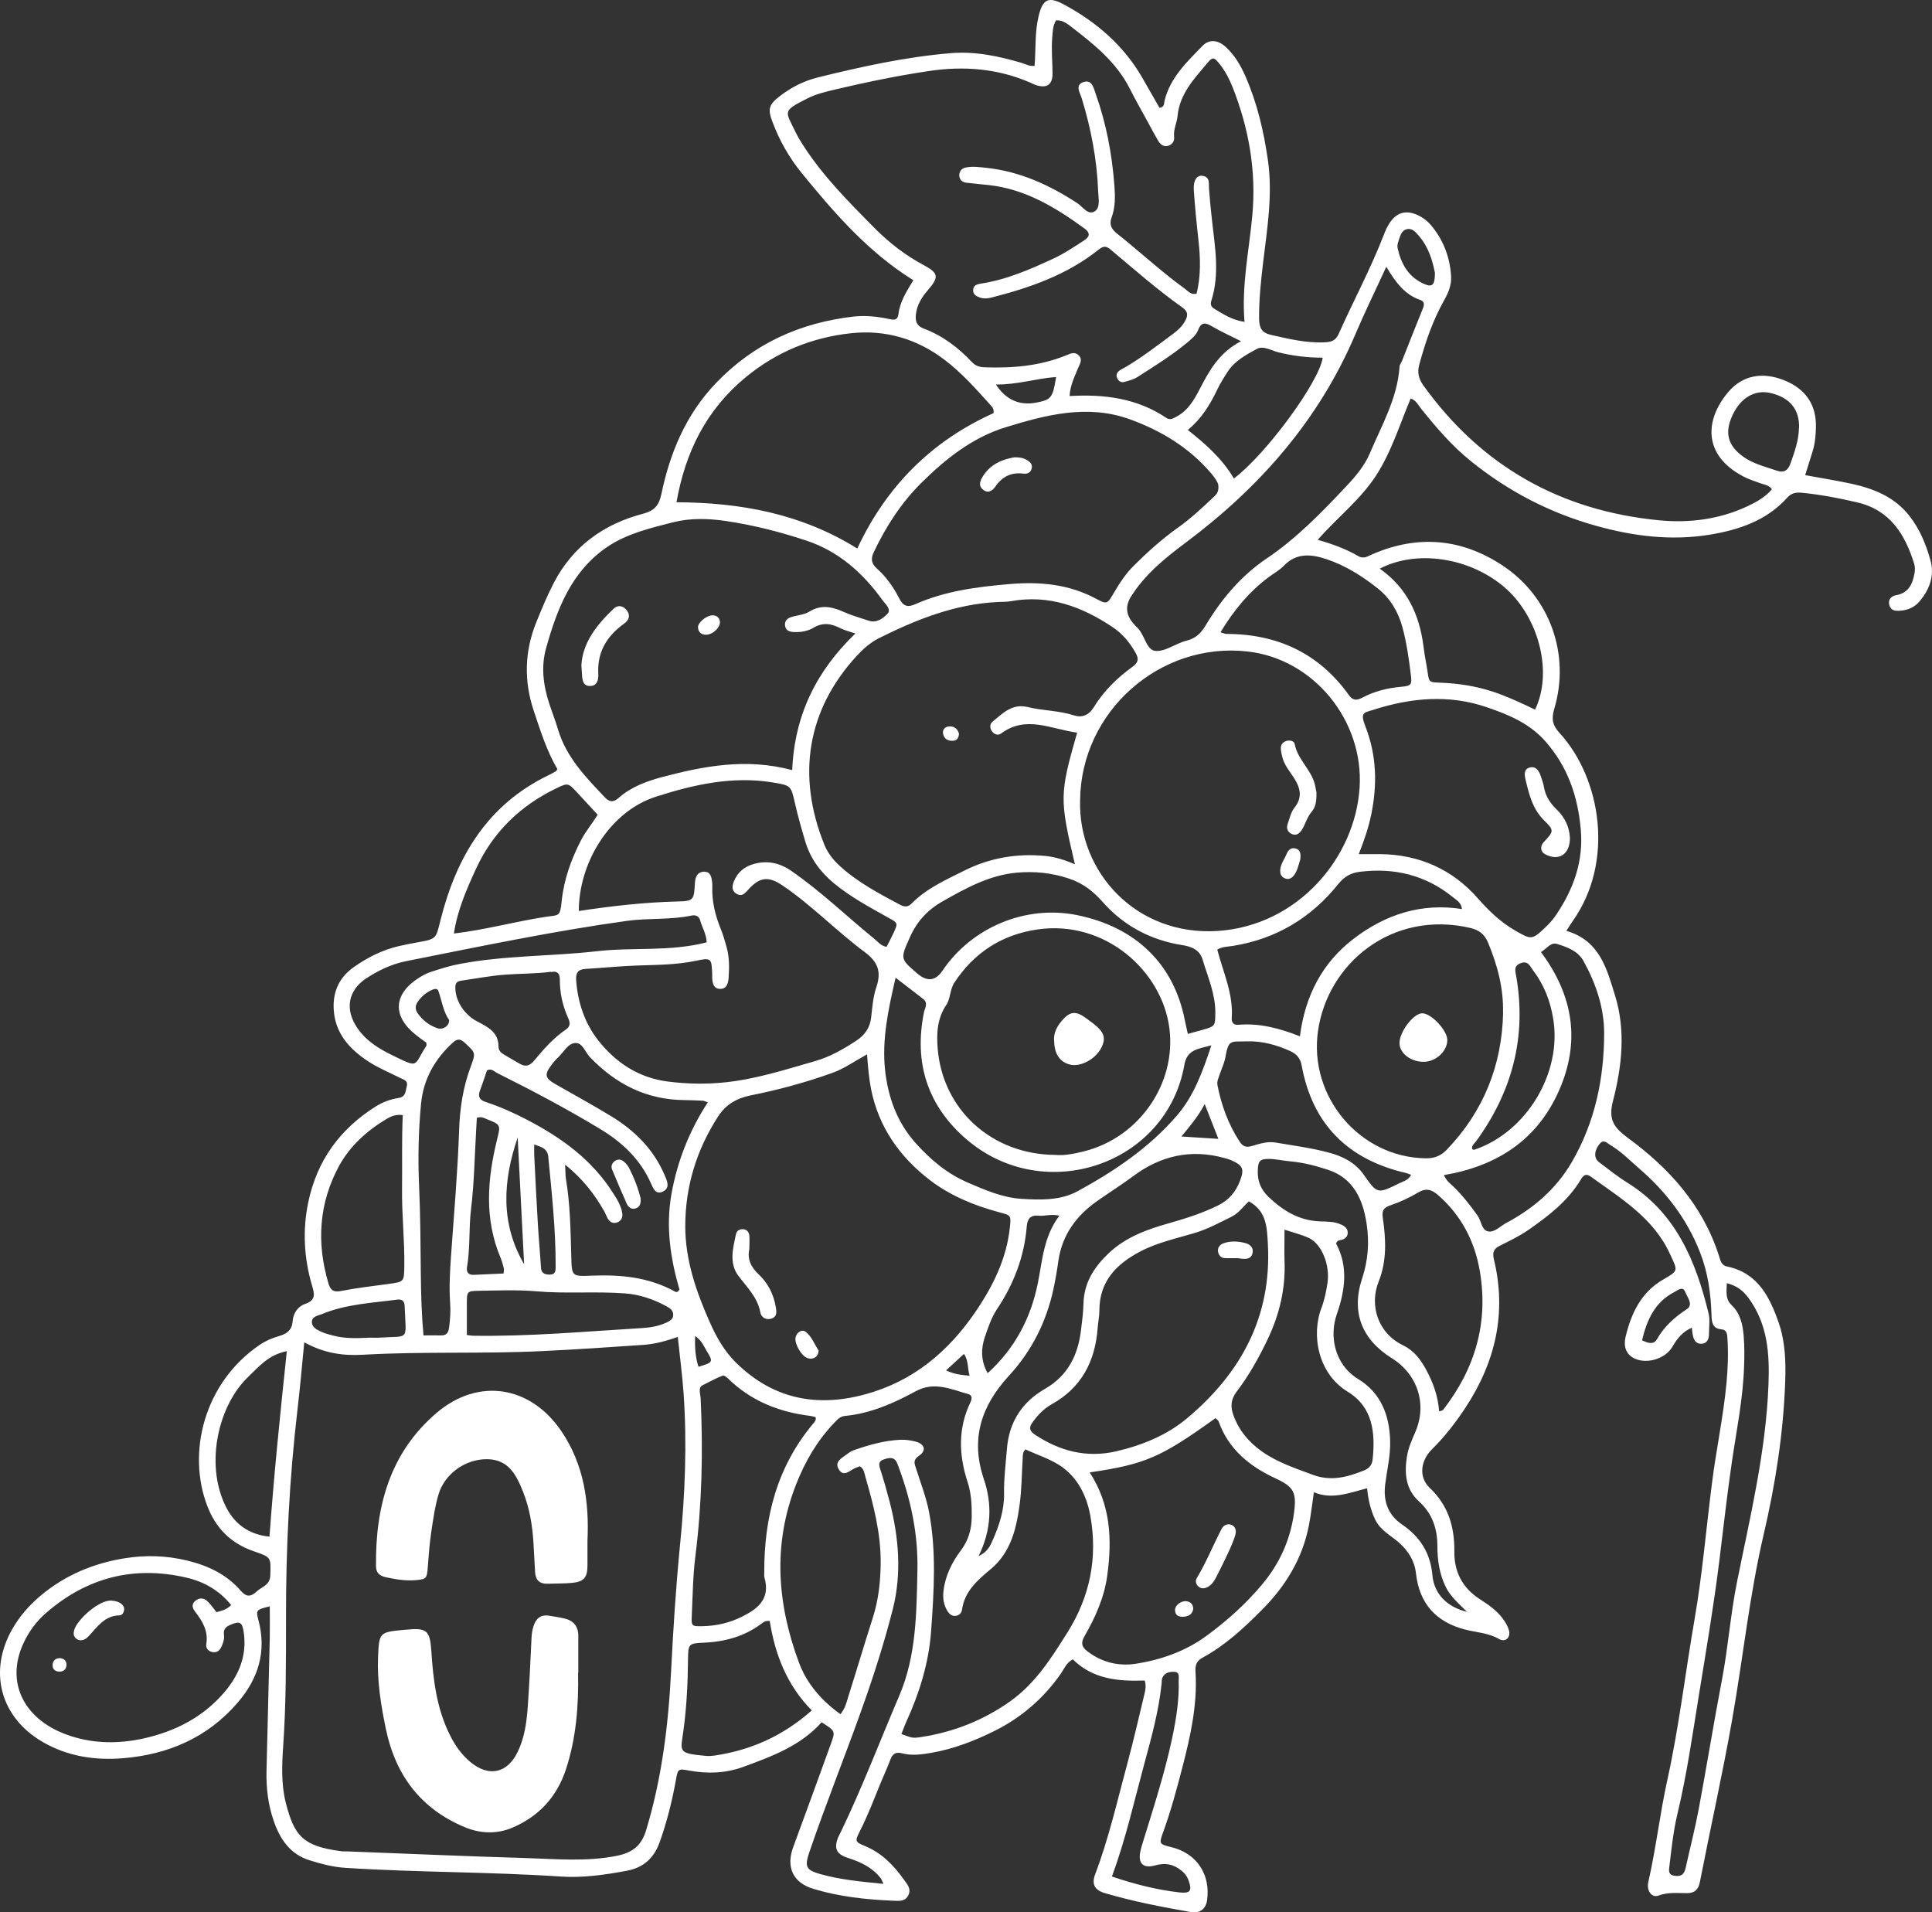 <svg width="98" height="97" viewBox="0 0 98 97" fill="none" xmlns="http://www.w3.org/2000/svg">
<rect x="0" y="0" width="98" height="97" fill="#333333" stroke="none"/>
<path d="M79.439 47.21C81.163 47.708 81.505 49.156 81.924 50.5C82.473 52.275 82.271 54.086 81.82 55.835C81.572 56.779 81.852 57.184 82.576 57.719C84.673 59.255 86.376 61.144 87.194 63.697C87.266 63.921 87.302 64.18 87.613 64.242C89.166 64.564 89.772 65.789 90.227 67.102C90.559 68.062 90.59 69.084 90.553 70.096C90.46 72.722 90.051 75.312 89.456 77.855C88.737 80.943 88.415 84.088 87.867 87.202C87.38 89.968 86.764 92.703 86.226 95.459C86.148 95.858 85.951 96.024 85.568 96.024C85.082 96.024 84.606 95.967 84.119 96.149C83.777 96.278 83.508 95.889 83.612 95.453C84.005 93.725 84.202 91.966 84.585 90.238C85.175 87.549 85.491 84.809 85.962 82.1C86.355 79.822 86.547 77.507 86.842 75.208C87.054 73.532 87.411 71.876 87.572 70.19C87.644 69.427 87.675 68.664 87.624 67.901C87.608 67.688 87.613 67.45 87.302 67.424C86.868 67.382 86.826 67.071 86.816 66.713C86.78 65.618 86.64 64.554 86.231 63.516C85.568 61.819 84.502 60.438 83.141 59.265C82.669 58.855 82.229 58.399 81.686 58.082C81.51 57.978 81.349 57.76 81.132 58.03C80.863 58.368 80.837 58.736 81.106 58.944C81.582 59.307 82.053 59.681 82.561 59.997C85.014 61.528 86.019 63.962 86.666 66.614C86.749 66.951 86.686 67.32 86.686 67.673C86.686 67.912 86.604 68.119 86.345 68.155C86.086 68.192 85.941 68.026 85.884 67.792C85.848 67.662 85.843 67.527 85.817 67.341C85.341 67.553 85.071 67.901 84.838 68.301C84.455 68.97 83.404 69.24 82.783 68.835C82.411 68.586 82.369 68.181 82.457 67.808C82.742 66.614 83.244 65.545 84.373 64.896C85.165 64.44 85.097 64.455 84.719 63.625C83.881 61.777 82.229 60.796 80.692 59.681C80.428 59.489 80.299 59.639 80.179 59.842C79.527 60.921 78.554 61.668 77.55 62.369C77.084 62.696 76.566 62.94 76.054 63.199C75.753 63.35 75.702 63.552 75.774 63.864C76.442 66.599 75.852 69.1 74.325 71.415C73.828 72.167 73.279 72.878 72.637 73.511C72.052 74.087 71.954 74.928 72.518 75.463C73.465 76.36 73.786 77.445 73.771 78.706C73.76 79.728 74.185 80.549 75.065 81.114C75.5 81.394 75.929 81.69 76.24 82.116C76.364 82.287 76.483 82.484 76.54 82.692C76.638 83.06 76.364 83.32 76.038 83.133C75.495 82.822 74.894 82.801 74.319 82.656C72.839 82.272 71.995 81.337 71.824 79.801C71.752 79.163 71.431 78.665 70.98 78.26C70.556 77.881 70.017 77.627 69.759 77.082C69.521 76.589 69.401 76.059 69.345 75.489C68.439 75.717 67.585 76.08 66.647 75.691C66.554 76.303 66.497 76.838 66.394 77.367C66.068 79.059 65.203 80.46 64.007 81.659C63.107 82.567 62.164 83.444 61.031 84.062C60.694 84.244 60.617 84.441 60.643 84.83C60.741 86.454 60.394 88.027 59.99 89.589C59.695 90.725 59.395 91.852 58.991 92.957C58.779 93.533 58.815 93.543 59.426 93.694C60.705 94.005 61.419 95.085 61.227 96.398C61.165 96.813 60.865 97.067 60.404 96.984C58.934 96.725 57.464 96.445 56.03 96.019C55.528 95.868 55.362 95.567 55.549 95.075C56.248 93.237 56.677 91.317 57.19 89.428C57.5 88.271 57.77 87.103 58.049 85.935C58.101 85.728 58.147 85.51 58.065 85.24C56.739 85.287 55.435 85.178 54.42 84.166C54.094 84.337 53.985 84.633 53.82 84.877C52.929 86.159 51.78 87.145 50.388 87.825C49.388 88.317 48.348 88.717 47.235 88.909C46.748 88.992 46.257 89.06 45.775 88.935C45.439 88.847 45.273 88.951 45.159 89.262C45.019 89.646 44.843 90.014 44.688 90.393C44.346 91.224 44.031 92.064 43.622 92.869C43.358 93.388 43.363 93.424 43.87 93.632C44.714 93.98 45.314 94.592 45.827 95.308C45.998 95.547 46.236 95.78 46.081 96.118C45.92 96.465 45.594 96.419 45.299 96.408C43.937 96.351 42.586 96.206 41.271 95.811C40.215 95.495 39.858 94.706 40.241 93.673C40.883 91.935 41.515 90.196 42.146 88.452C42.379 87.804 42.379 87.804 41.675 87.357C40.609 88.556 39.144 89.091 37.689 89.625C36.804 89.947 35.882 89.978 34.956 89.807C34.402 89.703 34.386 89.719 34.288 90.269C34.096 91.343 33.833 92.397 33.465 93.429C33.17 94.265 32.626 94.737 31.777 94.893C30.68 95.095 29.582 95.256 28.454 95.183C24.815 94.94 21.165 94.976 17.531 94.742C16.894 94.701 16.299 94.545 15.704 94.358C14.725 94.052 14.218 93.31 13.897 92.397C13.602 91.566 13.498 90.7 13.519 89.823C13.576 87.56 13.633 85.297 13.685 83.034C13.695 82.515 13.685 82.002 13.685 81.477C13.007 81.644 12.97 81.669 13.105 82.162C13.535 83.756 13.105 85.136 12.07 86.345C10.532 88.141 8.518 89.002 6.204 89.184C4.796 89.293 3.435 89.086 2.187 88.369C0.018 87.124 -0.613 84.783 0.634 82.609C1.007 81.965 1.488 81.415 2.058 80.938C3.3 79.895 4.739 79.293 6.329 79.038C7.39 78.867 8.441 78.903 9.486 79.152C10.543 79.407 11.5 79.858 12.215 80.689C12.52 81.041 12.748 80.974 13.017 80.725C13.276 80.481 13.695 80.413 13.711 79.91C13.736 78.986 13.773 78.992 12.877 78.685C11.728 78.291 10.946 77.528 10.511 76.376C9.486 73.698 10.33 70.153 13.167 68.218C13.462 68.015 13.788 67.875 14.13 67.776C14.534 67.662 14.808 67.481 14.844 67.019C14.875 66.609 15.103 66.266 15.481 66.137C16.04 65.945 15.952 65.623 15.823 65.187C15.419 63.806 15.341 62.4 15.636 60.983C16.076 58.866 17.246 57.262 19.063 56.12C19.415 55.903 19.804 55.752 20.202 55.695C20.596 55.638 20.565 55.347 20.632 55.103C20.715 54.797 20.461 54.761 20.27 54.662C19.736 54.392 19.177 54.164 18.68 53.837C17.717 53.204 16.977 52.394 16.925 51.149C16.889 50.256 17.231 49.555 17.956 49.047C18.649 48.559 19.405 48.18 20.233 47.988C20.549 47.916 20.87 47.853 21.191 47.796C22.164 47.625 22.107 47.609 22.351 46.644C23.158 43.442 24.737 40.806 27.833 39.316C27.957 39.259 28.071 39.191 28.19 39.124C28.211 39.114 28.226 39.083 28.278 39.02C27.739 38.102 27.413 37.069 27.072 36.047C26.57 34.536 26.606 33.042 27.201 31.568C27.476 30.888 27.76 30.203 28.097 29.554C29.059 27.707 30.623 26.581 32.606 26.061C33.201 25.906 33.429 25.631 33.548 25.06C33.988 22.948 34.8 21.012 36.328 19.419C38.243 17.421 40.593 16.367 43.306 16.056C43.906 15.988 44.502 16.056 45.092 16.18C45.299 16.222 45.532 16.279 45.573 15.936C45.646 15.298 45.992 14.774 46.329 14.213C44.041 12.791 42.333 10.819 40.676 8.79C40.034 8.006 39.537 7.129 39.18 6.175C38.926 5.51 39.004 5.297 39.589 4.851C40.158 4.415 40.795 4.099 41.484 3.927C43.699 3.382 45.925 2.889 48.213 2.697C49.466 2.594 50.641 2.843 51.822 3.19C52.029 3.253 52.215 3.372 52.479 3.341C52.546 2.511 52.484 1.67 52.676 0.85C52.883 -0.038 53.167 -0.209 53.985 0.237C55.616 1.12 56.988 2.298 57.93 3.922C58.23 4.441 58.525 4.96 58.815 5.469C59.074 5.443 59.038 5.24 59.074 5.1C59.364 3.927 60.213 3.133 61.005 2.319C61.347 1.966 61.797 2.033 62.18 2.386C62.63 2.796 62.931 3.32 63.174 3.87C63.769 5.225 64.101 6.647 64.313 8.115C64.567 9.875 64.277 11.593 64.07 13.326C63.956 14.276 63.857 15.22 63.868 16.18C63.873 16.642 64.013 16.881 64.463 16.985C65.364 17.187 66.259 17.41 67.201 17.363C67.538 17.348 67.75 17.275 67.9 16.943C68.656 15.251 69.536 13.617 70.204 11.883C70.282 11.681 70.375 11.478 70.494 11.302C70.851 10.767 71.322 10.643 71.907 10.908C72.161 11.022 72.378 11.188 72.559 11.39C73.201 12.137 73.543 13.02 73.605 13.995C73.636 14.437 73.476 14.841 73.253 15.231C72.673 16.258 72.3 17.363 71.99 18.5C71.881 18.905 71.964 19.221 72.207 19.559C75.153 23.654 79.16 25.901 84.14 26.389C85.662 26.539 87.183 26.352 88.607 25.693C89.078 25.475 89.528 25.231 89.88 24.816C89.73 24.603 89.513 24.588 89.316 24.52C89.011 24.406 88.695 24.313 88.41 24.157C86.355 23.067 86.485 21.271 87.67 19.881C88.395 19.029 89.399 18.853 90.491 19.284C91.589 19.72 92.138 20.524 92.112 21.671C92.101 22.081 92.07 22.486 91.946 22.885C91.822 23.27 91.708 23.659 91.568 24.1C92.386 24.25 93.157 24.375 93.913 24.536C95.047 24.785 96.093 25.2 96.848 26.16C97.382 26.84 97.703 27.624 97.925 28.433C98.132 29.186 97.884 29.886 97.382 30.488C97.123 30.8 96.781 30.95 96.382 30.976C96.16 30.992 95.927 30.981 95.844 30.722C95.746 30.416 95.927 30.234 96.191 30.187C96.817 30.073 97.014 29.616 97.112 29.082C97.143 28.926 97.143 28.745 97.097 28.599C96.631 27.099 95.875 25.869 94.198 25.48C93.271 25.262 92.34 25.086 91.387 24.992C91.097 24.966 90.864 25.008 90.657 25.242C89.617 26.399 88.234 26.866 86.764 27.115C84.797 27.442 82.866 27.203 80.956 26.669C78.616 26.015 76.514 24.925 74.62 23.399C73.657 22.626 72.865 21.697 72.093 20.742C71.943 20.555 71.845 20.311 71.555 20.213C70.996 21.536 70.582 22.922 69.79 24.136C69.003 25.345 67.849 26.238 66.839 27.38C67.621 27.603 68.278 27.847 68.884 28.2C69.189 28.381 69.396 28.2 69.64 28.101C71.948 27.11 74.164 27.317 76.24 28.698C78.621 30.286 79.662 33.203 78.839 35.953C78.689 36.462 78.746 36.783 79.108 37.178C81.23 39.498 81.898 43.733 79.77 46.727C79.677 46.857 79.594 46.997 79.444 47.23L79.439 47.21ZM15.434 68.088C15.315 69.276 15.227 70.33 15.103 71.383C14.679 74.959 14.498 78.545 14.508 82.142C14.508 84.264 14.513 86.392 14.368 88.515C14.301 89.49 14.254 90.482 14.498 91.447C14.932 93.134 15.367 93.637 17.288 93.896C17.396 93.912 17.505 93.902 17.614 93.907C20.627 94.021 23.645 94.156 26.658 94.244C28.2 94.291 29.743 94.441 31.291 94.13C32.088 93.969 32.538 93.611 32.771 92.843C33.568 90.217 33.9 87.529 34.039 84.799C34.148 82.65 34.283 80.502 34.495 78.358C34.749 75.8 34.852 73.246 34.676 70.688C34.609 69.749 34.485 68.809 34.381 67.813C33.781 68.02 33.232 68.171 32.663 68.213C30.954 68.332 29.246 68.446 27.538 68.529C24.494 68.68 21.45 68.539 18.406 68.716C17.417 68.773 16.454 68.648 15.44 68.088H15.434ZM62.962 17.312C62.377 17.016 61.932 16.819 61.517 16.575C61.191 16.383 60.948 16.279 60.772 16.746C60.674 17 60.451 17.182 60.244 17.358C59.447 18.023 58.567 18.568 57.697 19.123C57.495 19.253 57.247 19.315 57.014 19.377C56.879 19.413 56.745 19.336 56.677 19.201C56.589 19.024 56.657 18.884 56.807 18.78C56.874 18.734 56.946 18.697 57.019 18.661C57.894 18.158 58.686 17.535 59.498 16.938C59.737 16.762 59.959 16.559 60.109 16.289C60.265 16.009 60.275 15.807 59.98 15.599C58.712 14.701 57.547 13.674 56.356 12.677C56.149 12.501 56.009 12.438 55.74 12.651C54.135 13.938 52.241 14.597 50.279 15.096C50.087 15.142 49.906 15.158 49.72 15.096C49.533 15.033 49.352 14.945 49.362 14.712C49.373 14.473 49.554 14.416 49.756 14.385C51.06 14.187 52.256 13.663 53.442 13.113C53.98 12.864 54.482 12.521 54.984 12.2C55.264 12.023 55.336 11.826 55 11.582C53.535 10.518 52.008 9.589 50.155 9.387C49.777 9.345 49.399 9.314 49.021 9.268C48.809 9.242 48.664 9.112 48.658 8.894C48.658 8.681 48.793 8.531 49 8.494C49.352 8.427 49.704 8.479 50.056 8.515C51.749 8.702 53.24 9.387 54.648 10.306C54.922 10.482 55.186 10.939 55.533 10.716C55.823 10.529 55.719 10.062 55.704 9.719C55.647 8.105 55.342 6.527 54.87 4.986C54.782 4.701 54.503 4.296 54.979 4.156C55.404 4.031 55.481 4.488 55.585 4.778C56.118 6.278 56.408 7.825 56.527 9.408C56.569 9.953 56.579 10.508 56.387 11.027C56.248 11.406 56.387 11.629 56.672 11.857C57.826 12.771 58.898 13.777 60.094 14.639C60.265 14.764 60.404 14.961 60.694 14.898C60.922 14.001 60.891 13.077 60.788 12.153C60.694 11.312 60.611 10.472 60.555 9.631C60.523 9.138 60.72 8.868 61.01 8.92C61.393 8.987 61.305 9.304 61.326 9.569C61.367 10.114 61.419 10.653 61.481 11.198C61.631 12.553 61.875 13.902 61.445 15.251C61.383 15.443 61.435 15.568 61.595 15.661C62.051 15.936 62.496 16.232 63.127 16.326C62.972 14.452 63.365 12.688 63.526 10.897C63.728 8.65 63.345 6.501 62.522 4.42C62.361 4.01 62.159 3.626 61.89 3.279C61.58 2.884 61.517 2.869 61.217 3.227C60.555 4.016 59.835 4.773 59.731 5.889C59.7 6.232 59.514 6.559 59.556 6.927C59.581 7.135 59.493 7.306 59.291 7.384C59.043 7.472 58.867 7.342 58.748 7.14C58.556 6.813 58.375 6.476 58.194 6.138C57.894 5.588 57.583 5.043 57.304 4.488C56.615 3.128 55.456 2.22 54.291 1.322C54.089 1.166 53.856 1.011 53.566 1.031C53.395 1.317 53.4 1.618 53.374 1.914C53.323 2.516 53.385 3.113 53.39 3.709C53.395 4.296 53.105 4.493 52.551 4.317C52.448 4.285 52.355 4.228 52.251 4.187C50.605 3.471 48.886 3.341 47.137 3.6C45.527 3.839 43.927 4.171 42.338 4.545C41.861 4.659 41.385 4.773 40.945 4.996C39.656 5.656 39.827 5.604 40.376 6.745C40.459 6.917 40.557 7.083 40.66 7.244C41.68 8.873 43.031 10.223 44.372 11.577C45.102 12.314 45.92 12.947 46.842 13.44C47.613 13.855 47.644 14.047 47.059 14.727C46.748 15.085 46.51 15.475 46.458 15.952C46.422 16.274 46.489 16.528 46.847 16.663C47.809 17.021 48.607 17.628 49.306 18.37C49.482 18.557 49.673 18.619 49.942 18.63C51.371 18.682 52.764 18.562 54.099 18.017C54.301 17.934 54.513 17.825 54.71 18.017C54.943 18.241 54.767 18.464 54.679 18.687C54.503 19.123 54.28 19.554 54.255 20.088C56.041 19.984 57.687 20.207 59.157 21.194C59.348 21.323 59.498 21.23 59.68 21.131C60.27 20.815 60.58 20.27 60.865 19.715C61.347 18.791 61.838 17.883 62.962 17.301V17.312ZM43.989 53.474C43.337 53.832 42.83 54.2 42.239 54.413C40.883 54.901 39.491 55.28 38.077 55.56C37.353 55.705 36.809 56.037 36.426 56.629C35.334 58.316 34.764 60.174 34.759 62.187C34.759 63.91 35.313 65.514 36.002 67.06C36.328 67.802 36.737 68.529 37.327 69.11C39.346 71.103 41.737 71.43 44.336 70.589C46.691 69.826 48.4 68.233 49.72 66.178C50.491 64.974 51.076 63.697 51.226 62.249C51.288 61.637 51.278 61.648 50.698 61.492C49.425 61.154 48.203 60.651 47.168 59.857C45.646 58.689 44.564 57.174 44.181 55.223C44.077 54.688 44.031 54.148 43.979 53.468L43.989 53.474ZM54.643 37.162C53.312 36.986 52.049 36.259 50.781 37.204C50.61 37.328 50.408 37.245 50.294 37.059C50.201 36.903 50.212 36.716 50.346 36.607C50.864 36.181 51.34 35.668 52.137 35.865C52.898 36.052 53.701 36.036 54.456 36.28C54.865 36.415 55.217 36.301 55.487 35.865C55.989 35.045 56.677 34.376 57.454 33.815C57.733 33.613 57.775 33.421 57.614 33.135C57.319 32.601 56.941 32.144 56.434 31.807C54.87 30.763 53.199 30.146 51.278 30.494C51.066 30.53 50.843 30.525 50.626 30.535C48.457 30.634 46.495 31.417 44.59 32.367C44.15 32.585 43.782 32.917 43.446 33.28C40.945 36.005 40.397 39.337 41.815 42.845C41.981 43.255 42.25 43.598 42.571 43.899C43.482 44.739 44.564 45.31 45.646 45.886C45.853 45.995 46.039 46.032 46.236 45.834C46.992 45.061 47.975 44.63 48.917 44.158C50.212 43.509 51.589 43.276 53.033 43.416C53.535 43.468 54.006 43.618 54.524 43.836C53.742 40.52 53.742 40.292 54.638 37.157L54.643 37.162ZM40.184 39.072C40.298 36.275 41.411 34.033 43.389 32.133C43.078 32.025 42.845 31.973 42.638 31.869C42.177 31.635 41.753 31.547 41.261 31.843C40.976 32.014 40.598 32.082 40.236 32.056C40.029 32.04 39.858 31.973 39.822 31.744C39.786 31.516 39.92 31.371 40.112 31.308C40.417 31.199 40.78 31.194 41.044 31.028C41.66 30.644 42.224 30.779 42.824 31.049C43.218 31.225 43.642 31.34 44.056 31.48C44.455 31.62 44.776 31.376 45.004 31.148C45.237 30.909 44.921 30.654 44.771 30.452C43.782 29.072 42.545 27.966 40.919 27.426C39.584 26.98 38.212 26.632 36.809 26.425C35.908 26.295 35.023 26.269 34.138 26.492C32.983 26.788 31.814 27.058 30.799 27.743C28.987 28.978 28.262 30.878 27.703 32.865C27.434 33.81 27.558 34.76 27.858 35.683C28.003 36.124 28.174 36.555 28.304 36.996C28.723 38.413 29.717 39.425 30.69 40.453C30.923 40.697 31.125 40.697 31.379 40.473C32.005 39.918 32.776 39.633 33.563 39.42C35.701 38.854 37.855 38.439 40.184 39.062V39.072ZM29.36 46.208C31.063 45.949 32.699 45.767 34.355 45.725C35.199 45.705 35.199 45.653 35.251 44.776C35.266 44.475 35.38 44.22 35.717 44.215C36.038 44.21 36.09 44.48 36.121 44.729C36.131 44.812 36.136 44.89 36.131 44.973C36.105 45.72 36.281 46.431 36.561 47.121C36.685 47.422 36.773 47.739 36.861 48.056C37.001 48.564 36.995 49.083 36.959 49.597C36.938 49.877 36.866 50.178 36.504 50.157C36.198 50.142 36.141 49.872 36.126 49.612C36.126 49.529 36.126 49.446 36.126 49.369C36.09 48.616 36.079 48.569 35.313 48.73C34.319 48.943 33.315 48.938 32.31 48.974C31.441 49.005 30.576 49.093 29.707 49.145C29.329 49.166 29.199 49.332 29.225 49.721C29.308 50.837 29.655 51.886 30.328 52.747C31.218 53.889 32.388 54.672 33.884 54.859C34.863 54.984 35.836 54.999 36.814 54.896C38.362 54.73 39.843 54.252 41.328 53.827C42.094 53.609 42.778 53.219 43.44 52.783C43.88 52.493 44.134 52.119 44.191 51.59C44.248 51.076 44.289 50.547 44.455 50.064C44.714 49.291 44.538 48.792 43.865 48.294C42.426 47.225 41.173 45.912 39.682 44.905C38.968 44.423 38.517 44.49 37.938 45.144C37.787 45.315 37.637 45.481 37.389 45.352C37.104 45.206 37.13 44.947 37.223 44.713C37.404 44.257 37.746 43.961 38.222 43.826C38.926 43.624 39.558 43.769 40.153 44.184C41.634 45.206 42.928 46.462 44.32 47.594C44.522 47.755 44.683 47.988 44.973 48.024C45.102 47.77 45.216 47.557 45.319 47.334C45.558 46.815 45.553 46.82 45.056 46.545C44.108 46.011 43.145 45.502 42.301 44.802C41.613 44.231 41.1 43.541 40.847 42.679C40.66 42.051 40.479 41.423 40.334 40.785C40.122 39.861 40.143 39.84 39.216 39.69C37.171 39.352 35.215 39.788 33.284 40.406C30.902 41.164 29.355 43.8 29.36 46.213V46.208ZM54.788 40.593C54.684 44.246 57.65 47.485 61.766 47.22C65.84 46.955 68.754 43.489 68.967 39.923C69.169 36.54 66.637 33.431 63.303 33.047C58.841 32.533 54.829 36.088 54.788 40.593ZM52.013 73.522C51.868 73.656 51.889 73.797 51.878 73.926C51.827 74.741 51.827 75.566 51.713 76.371C51.547 77.564 51.262 78.742 50.274 79.573C49.601 80.138 48.933 80.694 48.798 81.644C48.772 81.815 48.658 81.939 48.472 81.96C48.286 81.981 48.161 81.872 48.068 81.732C47.872 81.42 47.815 81.083 47.856 80.715C47.944 79.931 48.281 79.251 48.746 78.633C49.124 78.13 49.28 77.575 49.29 76.957C49.3 76.35 49.269 75.753 49.083 75.177C48.633 73.807 48.586 72.453 49.228 71.119C49.311 70.948 49.321 70.771 49.124 70.714C48.249 70.47 47.395 70.055 46.458 70.563C45.33 71.176 44.16 71.695 42.861 71.819C42.617 71.845 42.493 71.985 42.338 72.146C41.458 73.065 40.842 74.113 40.376 75.307C39.185 78.353 39.423 81.353 40.526 84.327C40.919 85.391 41.675 86.267 42.633 86.947C42.881 86.636 42.943 86.335 43.031 86.05C43.451 84.726 43.844 83.392 44.269 82.069C44.564 81.15 44.667 80.211 44.672 79.251C44.678 77.756 44.31 76.34 43.901 74.923C43.844 74.72 43.824 74.497 43.616 74.373C43.534 74.404 43.456 74.43 43.383 74.461C43.104 74.58 42.798 74.949 42.545 74.523C42.312 74.139 42.705 73.957 42.954 73.766C43.062 73.682 43.176 73.605 43.306 73.558C44.077 73.288 44.859 73.065 45.682 73.028C45.925 73.018 46.174 73.055 46.412 73.112C46.893 73.226 47.017 73.563 46.624 73.833C46.282 74.067 46.391 74.248 46.474 74.508C46.702 75.234 46.986 75.95 47.126 76.698C47.504 78.696 47.375 80.715 47.23 82.733C47.111 84.363 46.634 85.883 45.961 87.357C45.873 87.549 45.806 87.757 45.723 87.954C46.277 88.157 46.282 88.177 46.764 88.1C48.4 87.845 49.901 87.248 51.257 86.283C52.536 85.37 53.343 84.078 54.156 82.785C55.29 80.974 55.683 79.012 55.311 76.905C55.14 75.94 54.72 75.052 53.944 74.461C53.38 74.03 52.655 73.817 52.018 73.516L52.013 73.522ZM61.802 24.608C61.781 24.468 61.631 24.245 61.455 24.032C60.337 22.709 58.893 21.837 57.293 21.261C55.155 20.493 53.043 21.043 50.983 21.681C49.316 22.2 47.965 23.275 46.733 24.494C45.718 25.501 44.952 26.689 44.336 27.977C44.17 28.319 44.175 28.568 44.481 28.838C44.952 29.258 45.319 29.777 45.604 30.333C45.806 30.738 46.018 30.831 46.432 30.644C47.944 29.975 49.554 29.767 51.19 29.627C52.748 29.492 54.224 29.627 55.616 30.379C56.16 30.67 56.17 30.634 56.512 30.052C56.801 29.559 57.117 29.082 57.526 28.677C58.225 27.987 58.95 27.333 59.752 26.762C60.399 26.305 60.974 25.766 61.548 25.221C61.683 25.091 61.843 24.972 61.797 24.603L61.802 24.608ZM43.487 27.821C44.957 24.666 47.266 22.361 50.398 20.955C50.429 20.732 50.32 20.633 50.237 20.54C49.508 19.73 48.783 18.91 47.913 18.251C46.52 17.187 44.911 16.715 43.171 16.902C41.194 17.114 39.397 17.841 37.834 19.128C35.825 20.778 34.764 22.932 34.314 25.475C37.575 25.491 40.65 26.056 43.482 27.821H43.487ZM53.556 58.58C53.949 58.622 54.462 58.529 54.964 58.404C57.8 57.703 59.675 54.942 59.317 52.156C58.945 49.249 56.051 46.634 52.603 47.147C50.817 47.412 49.414 48.315 48.41 49.841C48.177 50.194 48.213 50.661 48.006 50.962C47.54 51.652 47.504 52.399 47.561 53.152C47.799 56.276 50.305 58.57 53.556 58.58ZM68.925 43.323C69.36 43.323 69.681 43.323 70.007 43.323C71.99 43.343 73.672 44.091 74.972 45.575C75.536 46.213 76.116 46.774 76.856 47.199C77.643 47.651 77.7 47.697 78.362 47.064C78.58 46.862 78.782 46.634 78.947 46.385C79.817 45.087 80.324 43.696 80.185 42.087C80.04 40.406 79.532 38.911 78.409 37.624C77.601 36.695 76.535 36.254 75.427 35.875C73.496 35.211 71.571 35.393 69.671 36C69.169 36.161 68.977 36.124 69.267 36.867C69.826 38.304 69.867 39.783 69.562 41.283C69.427 41.953 69.21 42.591 68.925 43.317V43.323ZM76.24 51.377C76.271 50.121 75.955 48.948 75.479 47.806C75.303 47.391 75.029 47.173 74.589 47.069C70.608 46.141 67.341 48.87 66.855 52.296C66.378 55.627 68.972 58.705 72.321 58.752C72.766 58.757 73.093 58.627 73.398 58.305C75.251 56.364 76.183 54.05 76.245 51.372L76.24 51.377ZM63.345 60.937C63.07 61.191 62.832 61.538 62.46 61.72C61.849 62.021 61.259 62.343 60.601 62.54C59.664 62.82 58.701 63.023 57.826 63.485C56.625 64.118 55.766 64.995 55.766 66.469C55.766 66.764 55.699 67.066 55.678 67.361C55.554 69.053 54.855 70.392 53.338 71.233C52.95 71.451 52.655 71.762 52.391 72.12C52.184 72.395 52.205 72.577 52.505 72.774C53.768 73.61 55.124 73.957 56.615 73.615C57.93 73.309 59.178 72.805 60.213 71.939C62.941 69.65 64.51 66.796 64.313 63.111C64.266 62.239 64.246 61.424 63.34 60.931L63.345 60.937ZM55.274 74.684C56.351 76.345 56.408 78.088 56.17 79.884C56.02 81.016 55.564 82.033 55.005 83.003C54.814 83.341 54.87 83.533 55.155 83.756C55.89 84.321 56.734 84.524 57.614 84.389C58.913 84.186 60.146 83.751 61.222 82.957C62.258 82.194 63.205 81.343 64.033 80.351C64.908 79.303 65.452 78.104 65.638 76.739C65.778 75.686 65.633 75.416 64.665 74.969C63.365 74.362 62.315 73.501 61.812 72.094C61.792 72.032 61.704 71.985 61.652 71.933C58.883 73.926 58.09 74.269 55.274 74.684ZM70.318 13.534C69.754 14.764 69.225 15.838 68.76 16.933C66.912 21.297 63.909 24.707 60.156 27.515C59.11 28.298 58.09 29.118 57.376 30.25C57.062 30.744 57.11 31.213 57.521 31.656C57.557 31.698 57.588 31.744 57.63 31.781C58.059 32.128 58.121 32.943 58.582 33.011C59.079 33.083 59.633 32.632 60.182 32.497C60.653 32.383 60.917 32.118 61.155 31.724C61.963 30.379 62.951 29.201 64.271 28.314C65.793 27.286 67.062 25.968 68.314 24.64C68.78 24.146 69.22 23.617 69.49 22.979C70.095 21.557 70.882 20.197 70.991 18.604C70.996 18.5 71.074 18.407 71.115 18.308C71.467 17.426 71.809 16.538 72.171 15.656C72.259 15.443 72.259 15.283 72.021 15.205C71.255 14.94 70.799 14.333 70.318 13.528V13.534ZM11.723 81.41C11.117 80.657 10.335 80.222 9.45 80.019C6.774 79.401 4.393 80.019 2.322 81.825C1.846 82.24 1.473 82.744 1.204 83.32C0.448 84.913 0.883 86.491 2.343 87.466C2.731 87.726 3.15 87.913 3.59 88.058C4.786 88.442 5.997 88.452 7.214 88.193C8.85 87.84 10.289 87.119 11.392 85.821C12.127 84.954 12.53 83.969 12.365 82.806C12.287 82.261 12.163 82.209 11.671 82.422C11.433 82.521 11.329 82.656 11.36 82.91C11.392 83.133 11.319 83.341 11.226 83.543C11.133 83.735 10.988 83.839 10.77 83.797C10.548 83.751 10.429 83.579 10.465 83.382C10.574 82.728 10.268 82.23 9.901 81.752C9.745 81.555 9.704 81.358 9.921 81.187C10.123 81.026 10.346 81.052 10.517 81.213C10.693 81.379 10.827 81.581 10.982 81.773C11.221 81.701 11.469 81.669 11.718 81.42L11.723 81.41ZM28.666 59.063C28.687 59.426 28.677 59.618 28.707 59.8C28.925 61.097 28.941 62.405 28.977 63.713C29.003 64.746 28.997 64.746 30.028 64.704C31.487 64.647 32.906 64.777 34.221 65.503C34.288 65.54 34.366 65.576 34.464 65.405C34.014 63.858 33.76 62.239 34.06 60.558C34.361 58.886 34.971 57.345 35.903 55.913C35.748 55.861 35.701 55.83 35.65 55.83C35.349 55.814 35.049 55.804 34.754 55.799C32.813 55.794 31.234 54.994 29.914 53.609C29.676 53.359 29.551 52.892 29.194 52.903C28.816 52.913 28.609 53.349 28.335 53.609C28.195 53.738 28.071 53.884 27.957 54.039C27.605 54.506 27.651 54.693 28.164 54.984C29.111 55.524 30.064 56.048 30.996 56.613C32.186 57.335 33.144 58.285 33.703 59.582C33.822 59.862 34.029 60.251 33.615 60.444C33.232 60.62 33.113 60.225 32.994 59.966C32.45 58.778 31.555 57.937 30.457 57.273C28.759 56.245 26.999 55.316 25.224 54.429C25.068 54.351 24.928 54.169 24.701 54.294C24.587 54.621 24.483 54.958 24.354 55.29C24.23 55.612 24.307 55.788 24.644 55.897C25.369 56.136 26.062 56.447 26.74 56.8C28.475 57.703 30.033 58.824 31.099 60.516C31.306 60.838 31.513 61.165 31.565 61.549C31.591 61.751 31.513 61.933 31.306 62.006C31.099 62.078 30.933 61.99 30.825 61.803C30.758 61.684 30.716 61.554 30.649 61.435C30.162 60.584 29.577 59.81 28.661 59.068L28.666 59.063ZM49.637 78.929C50.108 78.711 50.232 78.395 50.362 78.104C50.693 77.352 50.947 76.573 50.931 75.743C50.916 75.006 51.014 74.274 51.071 73.542C51.169 72.157 51.822 71.124 53.017 70.439C54.151 69.785 54.674 68.757 54.829 67.501C54.886 67.045 54.948 66.583 54.959 66.121C54.984 65.062 55.502 64.263 56.237 63.568C57.096 62.753 58.163 62.364 59.271 62.052C60.135 61.808 60.984 61.538 61.792 61.139C62.34 60.869 62.687 60.449 62.9 59.893C63.122 59.307 63.05 59.12 62.491 58.866C62.366 58.809 62.237 58.772 62.102 58.736C60.41 58.269 58.877 58.617 57.485 59.655C56.895 60.091 56.273 60.485 55.673 60.905C54.606 61.648 53.877 62.628 53.685 63.957C53.618 64.44 53.535 64.927 53.431 65.405C53.069 67.06 52.334 68.524 51.18 69.78C49.792 71.285 49.207 72.966 49.906 75.027C50.331 76.277 50.3 77.59 49.637 78.934V78.929ZM41.359 71.876C41.271 71.856 41.173 71.825 41.075 71.814C39.496 71.617 38.083 71.051 36.928 69.92C36.856 69.847 36.721 69.749 36.659 69.775C36.307 69.909 35.976 70.096 35.639 70.262C35.396 70.377 35.53 70.709 35.541 70.942C35.665 73.615 35.608 76.277 35.272 78.94C35.147 79.936 35.137 80.948 35.09 81.955C35.065 82.484 35.085 82.495 35.639 82.484C36.328 82.469 36.985 82.323 37.606 82.017C38.445 81.607 39.087 81.099 38.776 80.014C38.755 79.936 38.766 79.853 38.766 79.77C38.755 76.962 39.418 74.383 41.261 72.193C41.328 72.11 41.411 72.032 41.37 71.876H41.359ZM65.157 62.374C65.157 62.945 65.141 63.459 65.157 63.967C65.214 65.358 64.903 66.666 64.308 67.917C63.862 68.851 63.36 69.759 62.734 70.579C62.428 70.979 62.408 71.358 62.568 71.793C62.848 72.561 63.35 73.153 64.007 73.62C64.794 74.175 65.695 74.471 66.585 74.803C67.507 75.151 68.346 74.923 69.189 74.585C69.443 74.487 69.593 74.31 69.624 74.046C69.769 72.681 69.65 71.373 68.351 70.584C66.87 69.681 66.497 67.735 67.031 66.339C67.186 65.929 67.274 65.498 67.336 65.073C67.476 64.159 67.036 63.095 66.394 62.794C66.011 62.618 65.586 62.514 65.146 62.369L65.157 62.374ZM72.994 71.591C73.098 71.555 73.165 71.549 73.196 71.518C74.816 69.437 75.51 67.107 75.065 64.481C74.806 62.961 74.128 61.653 72.953 60.625C72.627 60.34 72.347 60.241 71.938 60.485C71.498 60.75 71.022 60.968 70.535 61.134C70.188 61.253 70.085 61.388 70.142 61.772C70.302 62.857 70.354 63.952 69.935 64.995C69.443 66.225 69.904 67.631 71.172 68.238C71.71 68.498 72.052 68.944 72.332 69.458C72.694 70.122 72.948 70.823 72.999 71.591H72.994ZM61.906 32.071C62.097 32.128 62.149 32.154 62.196 32.154C64.784 32.154 66.896 33.125 68.423 35.258C68.635 35.553 68.832 35.528 69.112 35.382C69.717 35.06 70.375 34.9 71.058 34.837C71.586 34.791 71.627 34.734 71.565 34.235C71.467 33.426 71.353 32.616 71.141 31.827C70.929 31.044 70.53 30.359 69.898 29.855C69.106 29.227 68.257 28.688 67.295 28.366C66.523 28.106 65.767 28.023 65.12 28.698C64.898 28.931 64.597 29.087 64.339 29.284C63.35 30.026 62.584 30.955 61.906 32.076V32.071ZM67.776 63.08C68.392 64.232 68.237 65.441 67.807 66.666C67.434 67.735 67.657 69.193 68.905 69.956C70.033 70.647 70.484 71.773 70.514 73.086C70.535 73.833 70.359 74.544 70.266 75.27C70.157 76.111 70.38 76.822 71.125 77.331C72.026 77.943 72.559 78.774 72.658 79.895C72.74 80.839 73.398 81.514 74.418 81.758C73.983 81.327 73.574 80.979 73.331 80.486C73.015 79.832 72.911 79.142 72.911 78.421C72.911 77.538 72.653 76.765 71.974 76.153C71.296 75.535 71.234 74.731 71.364 73.89C71.431 73.459 71.607 73.06 71.783 72.655C72.404 71.238 71.917 69.718 70.608 68.897C69.07 67.937 68.527 66.557 69.096 64.839C69.396 63.931 69.464 63.018 69.324 62.094C69.143 60.853 68.661 59.758 67.357 59.333C66.741 59.13 66.104 58.964 65.452 58.907C65.074 58.876 64.701 58.778 64.323 58.783C63.878 58.788 63.816 58.923 63.8 59.385C63.78 59.914 63.966 60.345 64.339 60.703C65.064 61.398 65.881 61.902 66.922 61.949C67.3 61.964 67.688 61.949 68.045 62.12C68.226 62.203 68.376 62.327 68.361 62.55C68.351 62.737 68.226 62.836 68.056 62.888C67.957 62.914 67.833 62.893 67.766 63.085L67.776 63.08ZM65.938 52.56C66.197 50.526 67.062 48.834 68.672 47.609C70.282 46.379 72.099 45.788 74.159 46.109C74.118 45.772 73.879 45.653 73.698 45.507C72.311 44.381 70.722 44.002 68.967 44.22C68.516 44.278 68.19 44.464 67.89 44.833C66.513 46.556 64.732 47.625 62.542 47.978C62.278 48.019 61.999 48.014 61.745 48.165C62.045 49.317 62.568 50.417 62.48 51.647C62.465 51.886 62.594 52 62.827 51.979C63.878 51.891 64.872 52.145 65.928 52.56H65.938ZM69.987 28.843C71.384 29.829 71.995 31.184 72.202 32.756C72.238 33.052 72.285 33.348 72.342 33.644C72.549 34.754 72.306 34.573 73.398 34.645C74.356 34.708 75.277 34.894 76.173 35.242C76.752 35.465 77.311 35.725 77.865 35.995C78.751 34.157 78.098 31.532 76.566 30.021C74.899 28.381 72.031 27.785 69.987 28.843ZM78.171 48.3C79.827 50.526 80.174 52.877 79.061 55.358C77.953 57.838 75.919 59.151 73.243 59.603C73.372 59.909 73.579 60.044 73.75 60.21C74.2 60.651 74.583 61.144 74.946 61.653C75.137 61.917 75.148 62.364 75.453 62.452C75.79 62.545 76.085 62.203 76.385 62.042C77.777 61.3 78.937 60.314 79.745 58.918C80.909 56.899 81.365 54.709 81.37 52.415C81.37 51.112 80.956 49.898 80.329 48.756C80.04 48.232 79.517 48.05 78.999 47.884C78.657 47.775 78.481 48.097 78.166 48.294L78.171 48.3ZM60.254 52.441C60.555 52.358 60.762 52.301 60.974 52.244C61.642 52.052 61.642 52.052 61.647 51.367C61.652 50.417 61.269 49.566 61.005 48.684C60.855 48.18 60.461 48.014 59.959 47.936C58.38 47.687 57.014 46.966 55.953 45.772C55.456 45.212 54.953 44.807 54.224 44.563C53.343 44.272 52.489 44.184 51.589 44.262C50.191 44.386 49.011 45.04 47.82 45.715C47.049 46.151 46.51 46.737 46.153 47.542C45.666 48.637 45.651 48.627 46.536 49.384C47.033 49.806 47.456 49.758 47.804 49.239C49.3 47.023 52.034 45.892 54.632 46.416C57.619 47.023 59.545 48.907 60.099 51.745C60.14 51.958 60.192 52.166 60.254 52.446V52.441ZM61.45 53.022C60.746 53.209 60.213 53.24 60.078 54.008C59.183 59.079 52.991 61.165 49.052 57.812C47.064 56.12 46.344 53.93 46.867 51.351C46.914 51.123 47.095 50.884 46.836 50.676C46.396 50.329 45.946 49.991 45.428 49.592C45.056 51.206 44.729 52.726 44.895 54.278C45.045 55.643 45.495 56.92 46.448 57.983C47.204 58.824 48.032 59.525 49.088 59.982C49.968 60.36 50.833 60.739 51.796 60.807C52.779 60.869 53.799 60.895 54.669 60.417C56.532 59.4 58.297 58.212 59.7 56.582C60.549 55.596 60.989 54.403 61.445 53.027L61.45 53.022ZM87.592 65.094C87.577 65.519 87.515 65.893 87.831 66.194C88.276 66.619 88.4 67.18 88.447 67.756C88.488 68.27 88.488 68.794 88.467 69.308C88.415 70.948 88.084 72.551 87.846 74.17C87.603 75.841 87.416 77.523 87.209 79.194C86.93 81.436 86.552 83.668 86.189 85.899C85.858 87.944 85.568 89.994 85.087 92.007C84.87 92.91 84.781 93.834 84.668 94.753C84.631 95.049 84.75 95.132 85.02 95.152C85.341 95.178 85.444 95.002 85.506 94.732C85.724 93.746 85.977 92.77 86.164 91.779C86.573 89.584 86.93 87.378 87.349 85.183C87.66 83.548 87.779 81.887 88.105 80.258C88.773 76.947 89.57 73.662 89.704 70.262C89.767 68.685 89.674 67.159 88.68 65.82C88.405 65.452 88.089 65.213 87.598 65.088L87.592 65.094ZM23.023 47.35C24.597 47.168 26.14 46.737 27.714 46.499C28.335 46.405 28.413 46.519 28.49 45.715C28.604 44.61 28.966 43.603 29.468 42.627C29.707 42.165 30.043 41.771 30.317 41.325C29.955 40.93 29.603 40.551 29.256 40.178C28.821 39.711 28.806 39.7 28.216 39.986C26.388 40.868 25.006 42.207 24.152 44.054C23.665 45.108 23.2 46.177 23.023 47.355V47.35ZM39.045 82.22C38.812 82.194 38.709 82.292 38.605 82.37C37.746 83.008 36.768 83.273 35.717 83.32C34.935 83.356 34.909 83.367 34.899 84.176C34.889 85.349 34.832 86.511 34.681 87.674C34.526 88.868 34.319 88.925 35.825 89.065C35.96 89.075 36.1 89.065 36.229 89.049C38.067 88.779 39.703 88.063 41.178 86.755C39.915 85.484 39.309 83.906 39.045 82.22ZM44.807 95.536C44.729 95.381 44.709 95.303 44.657 95.246C44.232 94.711 43.648 94.441 43.016 94.239C42.421 94.047 42.291 93.761 42.514 93.196C42.555 93.097 42.612 93.004 42.659 92.905C43.746 90.642 44.636 88.302 45.62 85.998C46.484 83.974 46.489 81.804 46.536 79.645C46.572 77.876 46.231 76.179 45.625 74.528C45.589 74.425 45.553 74.321 45.511 74.222C45.366 73.869 45.097 73.937 44.828 74.025C44.543 74.118 44.579 74.305 44.657 74.544C44.833 75.089 44.988 75.639 45.133 76.194C45.594 77.99 45.744 79.817 45.288 81.618C44.833 83.408 44.258 85.178 43.632 86.921C42.793 89.252 41.872 91.556 41.069 93.902C40.8 94.685 40.862 94.851 41.649 95.069C42.648 95.344 43.678 95.443 44.807 95.552V95.536ZM20.435 56.562C20.078 56.51 19.829 56.624 19.602 56.759C18.608 57.356 17.748 58.129 17.195 59.146C16.175 61.03 16.05 63.028 16.656 65.083C16.755 65.42 16.899 65.561 17.293 65.483C18.09 65.327 18.898 65.234 19.705 65.125C20.497 65.016 20.497 65.021 20.508 64.222C20.528 62.914 20.378 61.616 20.394 60.309C20.409 59.063 20.373 57.818 20.43 56.567L20.435 56.562ZM35.846 47.801C35.831 47.37 35.613 47.044 35.515 46.68C35.453 46.462 35.282 46.395 35.065 46.442C33.993 46.665 32.895 46.561 31.819 46.706C28.05 47.23 24.333 48.009 20.606 48.751C19.876 48.896 19.213 49.213 18.597 49.612C17.645 50.23 17.479 51.206 18.131 52.15C18.582 52.804 19.219 53.193 19.912 53.531C21.294 54.205 20.958 54.071 21.626 53.048C21.646 53.012 21.626 52.95 21.626 52.887C21.455 52.763 21.274 52.638 21.108 52.503C19.897 51.553 19.943 50.438 21.232 49.607C21.434 49.478 21.657 49.358 21.89 49.286C22.356 49.135 22.822 48.985 23.303 48.896C25.607 48.455 27.957 48.512 30.276 48.248C32.109 48.035 33.972 48.284 35.851 47.796L35.846 47.801ZM71.586 59.592C71.483 59.556 71.384 59.509 71.286 59.489C68.366 58.803 66.57 57.023 66.026 54.039C65.959 53.671 65.762 53.458 65.447 53.313C64.748 52.996 64.018 52.794 63.241 52.82C62.413 52.846 62.32 52.706 62.154 53.64C62.102 53.93 61.968 54.205 61.869 54.491C61.812 54.672 61.719 54.844 61.755 55.041C61.957 56.069 62.309 57.034 62.884 57.911C63.034 58.144 63.205 58.217 63.5 58.129C63.888 58.015 64.287 57.88 64.701 57.952C65.612 58.108 66.534 58.227 67.419 58.466C68.097 58.648 68.739 58.959 69.174 59.582C69.862 60.568 69.878 60.563 70.98 60.018C71.193 59.914 71.451 59.857 71.576 59.587L71.586 59.592ZM21.476 67.735C21.812 67.735 22.081 67.725 22.351 67.735C22.62 67.745 22.734 67.631 22.775 67.367C22.837 66.931 22.863 66.495 22.832 66.064C22.775 65.244 22.827 64.429 22.884 63.614C23.034 61.523 23.215 59.431 23.288 57.34C23.324 56.209 23.489 55.129 23.888 54.071C24.142 53.391 24.111 53.396 23.588 52.903C23.365 52.695 23.21 52.664 22.977 52.877C22.055 53.718 21.476 54.74 21.357 55.986C21.227 57.371 21.196 58.757 21.258 60.148C21.326 61.642 21.331 63.142 21.346 64.637C21.357 65.644 21.383 66.65 21.481 67.73L21.476 67.735ZM60.254 21.811C61.171 22.532 62.009 23.285 62.589 24.271C64.225 23.041 66.927 19.356 67.093 18.142C66.327 18.142 65.581 18.054 64.836 17.867C64.478 17.779 64.085 17.514 63.738 17.706C63.2 18.002 62.63 18.303 62.278 18.848C62.087 19.144 61.895 19.445 61.745 19.761C61.378 20.529 60.943 21.24 60.26 21.801L60.254 21.811ZM14.549 68.534C13.607 68.721 13.126 69.328 12.582 69.847C11.096 71.264 10.387 74.196 11.428 76.365C11.863 77.269 12.582 77.829 13.669 77.943C13.897 74.793 14.213 71.71 14.549 68.534ZM23.681 67.714C23.774 67.725 23.878 67.745 23.981 67.751C26.859 67.797 29.722 67.533 32.59 67.361C32.989 67.335 33.398 67.268 33.776 67.097C33.952 67.014 34.138 66.931 34.148 66.707C34.159 66.495 34.008 66.365 33.833 66.272C33.16 65.903 32.45 65.654 31.679 65.602C30.188 65.493 28.697 65.628 27.206 65.498C26.238 65.415 25.255 65.457 24.276 65.472C23.697 65.483 23.686 65.509 23.681 66.074C23.681 66.588 23.681 67.107 23.681 67.714ZM27.947 49.291C27.16 49.395 26.399 49.379 25.638 49.436C24.908 49.488 24.188 49.628 23.458 49.732C23.262 49.758 23.096 49.799 23.096 50.069C23.086 50.759 23.552 51.465 24.193 51.803C24.716 52.078 25.291 52.342 25.286 53.084C25.286 53.276 25.4 53.385 25.539 53.474C25.819 53.645 26.104 53.806 26.383 53.967C26.668 54.128 26.88 54.05 27.087 53.806C27.574 53.219 28.076 52.643 28.713 52.213C28.951 52.047 28.915 51.849 28.821 51.642C28.537 51.014 28.392 50.355 28.397 49.664C28.397 49.327 28.216 49.244 27.947 49.306V49.291ZM74.671 58.269C74.713 58.326 74.754 58.326 74.822 58.305C77.441 57.402 79.237 54.418 78.787 51.683C78.642 50.78 78.321 49.945 77.762 49.218C77.612 49.021 77.519 48.709 77.135 48.855C76.752 49 76.871 49.275 76.913 49.535C77.441 52.607 76.701 55.368 74.889 57.869C74.801 57.994 74.645 58.087 74.671 58.274V58.269ZM56.408 95.183C57.593 95.583 58.696 95.858 59.83 95.988C60.347 96.045 60.472 95.926 60.311 95.438C60.244 95.225 60.13 95.049 59.954 94.903C59.55 94.561 59.121 94.467 58.593 94.618C57.977 94.789 57.712 94.504 57.847 93.896C57.883 93.736 57.925 93.58 57.977 93.424C58.515 91.68 59.079 89.947 59.457 88.162C59.659 87.202 59.819 86.231 59.788 85.245C59.788 85.074 59.85 84.814 59.576 84.799C59.338 84.783 59.079 84.835 58.96 85.1C58.919 85.193 58.934 85.313 58.919 85.422C58.774 86.807 58.401 88.151 58.039 89.485C57.526 91.374 57.102 93.289 56.398 95.189L56.408 95.183ZM91.257 21.712C91.289 20.768 90.786 20.161 89.803 19.933C89.006 19.751 88.281 20.182 87.872 21.079C87.473 21.951 87.639 22.59 88.405 23.15C88.923 23.529 89.539 23.669 90.124 23.872C90.486 23.996 90.693 23.866 90.812 23.529C91.025 22.937 91.237 22.351 91.252 21.712H91.257ZM53.742 61.663C53.312 61.564 52.997 61.694 52.686 61.663C52.261 61.621 52.111 61.824 52.08 62.224C51.956 63.749 51.418 65.135 50.574 66.401C50.284 66.837 50.123 67.33 49.958 67.813C49.756 68.404 49.746 69.027 50.098 69.65C51.485 68.394 52.287 66.853 52.645 65.083C52.877 63.915 52.94 62.711 53.737 61.663H53.742ZM24.188 56.697C24.178 56.914 24.162 57.127 24.152 57.34C24.074 58.669 24.054 60.008 23.893 61.331C23.774 62.307 23.857 63.293 23.691 64.258C23.645 64.523 23.753 64.678 24.043 64.663C24.546 64.637 25.053 64.616 25.545 64.595C25.555 64.455 25.57 64.398 25.56 64.351C25.514 64.17 25.467 63.978 25.394 63.806C24.561 61.829 24.716 59.821 25.213 57.802C25.4 57.049 25.405 57.049 24.675 56.759C24.551 56.712 24.437 56.624 24.193 56.697H24.188ZM18.748 67.849C18.908 67.849 19.074 67.86 19.234 67.849C20.792 67.745 20.596 68.052 20.528 66.308C20.528 66.282 20.523 66.256 20.523 66.225C20.513 65.981 20.373 65.888 20.151 65.919C18.861 66.09 17.547 66.147 16.325 66.656C16.133 66.733 15.854 66.764 15.823 67.014C15.792 67.299 16.05 67.434 16.268 67.538C16.459 67.631 16.677 67.683 16.884 67.74C17.495 67.906 18.121 67.88 18.748 67.849ZM27.098 58.051C27.098 58.279 27.092 58.435 27.098 58.586C27.154 59.701 27.206 60.812 27.274 61.928C27.31 62.582 27.367 63.23 27.413 63.879C27.424 64.014 27.434 64.149 27.439 64.284C27.45 64.569 27.615 64.647 27.869 64.652C28.195 64.652 28.185 64.445 28.185 64.211C28.19 62.358 27.988 60.521 27.812 58.684C27.77 58.259 27.491 58.186 27.098 58.051ZM26.259 57.698C25.508 59.893 25.374 62.042 26.585 64.123L26.259 57.698ZM72.787 13.85C72.668 13.238 72.471 12.537 71.974 11.966C71.819 11.785 71.633 11.561 71.369 11.624C71.063 11.691 71.017 12.008 70.929 12.257C70.892 12.355 70.872 12.475 70.892 12.573C71.058 13.347 71.41 14.001 72.156 14.364C72.642 14.597 72.782 14.504 72.787 13.85ZM83.296 67.984C83.591 68.129 83.886 68.218 84.046 67.932C84.419 67.278 84.942 66.811 85.568 66.401C85.91 66.178 85.589 65.799 85.48 65.529C85.356 65.218 85.118 65.441 84.942 65.529C83.938 66.043 83.539 66.951 83.291 67.984H83.296ZM50.517 19.502C51.028 20.287 51.721 20.592 52.598 20.415C53.328 20.27 53.4 20.176 53.571 19.123C52.572 19.19 51.614 19.517 50.517 19.502ZM22.78 51.735C22.485 51.315 22.413 50.77 22.237 50.261C22.195 50.142 22.071 50.147 21.962 50.189C21.626 50.324 21.362 50.547 21.165 50.853C21.051 51.035 21.067 51.221 21.181 51.387C21.434 51.756 21.781 52.015 22.195 52.156C22.48 52.249 22.801 52.026 22.78 51.735ZM61.802 57.766C61.559 57.148 61.362 56.65 61.108 56.001C60.756 56.665 60.373 57.096 59.928 57.646L61.802 57.766ZM35.261 67.761C35.24 68.363 35.272 68.851 35.432 69.328C36.183 69.095 36.188 69.09 35.841 68.513C35.696 68.275 35.598 67.995 35.256 67.761H35.261ZM47.991 69.51C48.42 69.712 48.752 69.738 49.181 69.78C49.068 69.385 49.14 69.032 48.897 68.674C48.602 68.944 48.332 69.193 47.986 69.51H47.991Z" fill="white"/>
<path d="M29.323 84.84C29.354 86.506 29.23 88.161 28.702 89.76C28.246 91.13 27.356 92.106 26.041 92.682C25.228 93.04 24.39 93.014 23.582 92.682C21.341 91.753 20.057 90.035 19.57 87.684C19.322 86.48 19.125 85.271 19.177 84.036C19.229 82.806 19.249 82.785 20.481 82.671C20.507 82.671 20.533 82.671 20.564 82.665C21.641 82.556 21.806 82.676 21.879 83.735C21.972 85.198 22.148 86.667 22.826 88.016C23.085 88.535 23.411 88.997 23.857 89.371C24.788 90.149 25.725 89.952 26.253 88.872C26.745 87.86 26.756 86.76 26.828 85.675C26.885 84.804 26.916 83.932 26.962 83.065C26.973 82.878 26.999 82.681 27.056 82.505C27.17 82.126 27.397 81.887 27.832 81.949C28.101 81.991 28.371 82.032 28.635 82.095C29.09 82.198 29.334 82.494 29.334 82.966C29.334 83.594 29.334 84.222 29.334 84.845L29.323 84.84Z" fill="white"/>
<path d="M29.799 78.171C29.799 78.581 29.799 78.986 29.799 79.396C29.799 80.019 29.618 80.231 29.002 80.289C28.598 80.325 28.189 80.315 27.78 80.33C27.377 80.346 27.169 80.148 27.143 79.754C27.112 79.266 27.087 78.773 27.061 78.285C27.009 77.382 26.864 76.495 26.527 75.654C26.196 74.819 25.792 74.03 24.731 74.014C23.623 73.993 22.562 74.741 22.246 75.794C22.06 76.417 21.972 77.071 21.874 77.715C21.786 78.306 21.744 78.903 21.698 79.5C21.656 80.066 21.625 80.102 21.092 80.148C20.569 80.195 20.062 80.107 19.56 79.998C19.249 79.93 19.073 79.764 19.073 79.443C19.037 76.427 19.772 73.687 22.148 71.663C24.276 69.852 26.926 70.288 28.489 72.613C29.618 74.289 29.892 76.183 29.799 78.156V78.171Z" fill="white"/>
<path d="M38.01 63.36C37.896 63.863 38.093 64.273 38.481 64.636C38.947 65.078 39.231 65.622 39.345 66.261C39.392 66.52 39.438 66.769 39.143 66.878C38.864 66.982 38.61 66.816 38.569 66.572C38.429 65.804 37.896 65.301 37.456 64.714C36.969 64.071 37.181 63.313 37.332 62.597C37.368 62.431 37.513 62.332 37.704 62.348C37.896 62.368 37.994 62.503 38.01 62.675C38.03 62.887 38.01 63.105 38.01 63.355V63.36Z" fill="white"/>
<path d="M41.519 68.482C41.535 68.824 41.229 68.995 40.934 68.876C40.645 68.757 40.313 68.181 40.349 67.87C40.386 67.594 40.67 67.397 40.867 67.553C41.188 67.802 41.318 68.202 41.514 68.482H41.519Z" fill="white"/>
<path d="M48.643 37.209C48.637 37.401 48.555 37.551 48.373 37.572C48.104 37.598 47.882 37.494 47.835 37.203C47.804 37.022 47.923 36.877 48.099 36.851C48.373 36.814 48.565 36.939 48.643 37.209Z" fill="white"/>
<path d="M29.489 33.772C29.546 32.6 30.265 31.697 31.119 30.882C31.352 30.659 31.632 30.721 31.818 30.991C31.984 31.235 31.896 31.458 31.668 31.624C30.804 32.242 30.291 33.046 30.348 34.151C30.364 34.468 30.307 34.8 29.913 34.794C29.566 34.794 29.535 34.473 29.52 34.193C29.515 34.084 29.504 33.975 29.494 33.783L29.489 33.772Z" fill="white"/>
<path d="M35.82 32.195C35.597 32.195 35.421 32.091 35.406 31.822C35.39 31.599 35.794 31.246 36.089 31.215C36.301 31.194 36.467 31.277 36.514 31.5C36.571 31.79 36.187 32.18 35.825 32.195H35.82Z" fill="white"/>
<path d="M66.776 40.229C66.782 40.629 66.74 40.93 66.538 41.168C66.3 41.444 66.222 41.796 66.036 42.092C65.912 42.284 65.736 42.419 65.487 42.284C65.291 42.175 65.249 41.988 65.317 41.791C65.415 41.511 65.482 41.194 65.658 40.971C66.109 40.411 65.938 39.913 65.601 39.404C65.389 39.087 65.146 38.791 65.047 38.413C65.006 38.257 64.97 38.096 64.97 37.935C64.97 37.759 65.084 37.634 65.254 37.582C65.43 37.53 65.643 37.582 65.674 37.738C65.819 38.516 66.492 39.02 66.688 39.757C66.735 39.938 66.761 40.13 66.782 40.224L66.776 40.229Z" fill="white"/>
<path d="M65.959 43.581C65.871 43.851 65.824 44.152 65.638 44.396C65.514 44.557 65.353 44.64 65.141 44.536C64.97 44.448 64.929 44.298 64.939 44.126C64.96 43.815 65.156 43.576 65.27 43.301C65.348 43.104 65.498 42.98 65.716 43.037C65.99 43.109 65.98 43.343 65.959 43.581Z" fill="white"/>
<path d="M51.449 23.196C51.702 23.196 51.883 23.217 52.059 23.316C52.235 23.414 52.386 23.539 52.334 23.762C52.282 23.99 52.096 24.047 51.894 24.021C51.293 23.949 50.843 24.172 50.501 24.665C50.351 24.878 50.144 25.044 49.885 24.852C49.6 24.639 49.714 24.379 49.87 24.136C50.258 23.539 50.843 23.3 51.449 23.196Z" fill="white"/>
<path d="M53.467 52.772C53.441 52.419 53.597 52.082 53.855 51.781C54.28 51.288 54.565 51.257 55.103 51.652C55.212 51.73 55.32 51.812 55.429 51.895C56.004 52.331 56.112 52.638 55.874 53.125C55.584 53.717 54.813 54.137 54.27 53.997C53.757 53.867 53.472 53.447 53.472 52.772H53.467Z" fill="white"/>
<path d="M79.635 42.471C79.646 43.348 79.061 43.696 78.372 43.327C78.139 43.203 78.108 42.928 78.305 42.715C78.812 42.17 78.849 42.123 78.341 41.63C77.736 41.039 77.559 40.286 77.378 39.523C77.321 39.274 77.296 38.999 77.611 38.926C77.901 38.859 78.051 39.082 78.139 39.321C78.212 39.523 78.284 39.731 78.32 39.944C78.403 40.395 78.636 40.743 78.957 41.054C79.392 41.469 79.609 41.978 79.63 42.471H79.635Z" fill="white"/>
<path d="M72.238 53.857C71.586 53.872 71.011 53.447 70.99 52.933C70.965 52.368 71.684 51.408 72.135 51.397C72.585 51.387 73.398 52.243 73.413 52.736C73.429 53.296 72.854 53.846 72.238 53.857Z" fill="white"/>
<path d="M62.77 63.816C62.506 63.816 62.314 63.821 62.128 63.816C61.942 63.806 61.833 63.687 61.791 63.52C61.74 63.303 61.859 63.142 62.045 63.069C62.407 62.934 62.791 62.955 63.158 63.048C63.417 63.116 63.603 63.282 63.531 63.578C63.469 63.837 63.246 63.868 63.013 63.847C62.904 63.837 62.801 63.821 62.77 63.816Z" fill="white"/>
<path d="M62.356 77.31C62.656 77.372 62.734 77.6 62.661 77.86C62.568 78.171 62.434 78.472 62.294 78.768C62.102 79.188 61.89 79.603 61.683 80.013C61.585 80.21 61.455 80.392 61.258 80.496C61.108 80.573 60.948 80.599 60.798 80.48C60.653 80.361 60.622 80.179 60.71 80.039C61.186 79.245 61.533 78.384 61.957 77.564C62.035 77.413 62.159 77.31 62.361 77.315L62.356 77.31Z" fill="white"/>
<path d="M60.528 81.591C60.492 81.876 60.295 81.991 60.031 82.006C59.793 82.017 59.602 81.939 59.602 81.659C59.602 81.425 59.912 81.186 60.176 81.218C60.383 81.243 60.513 81.363 60.528 81.591Z" fill="white"/>
<path d="M6.297 81.664C6.276 81.793 6.199 81.934 6.059 81.934C5.313 81.949 4.946 82.504 4.511 82.976C4.454 83.034 4.397 83.096 4.325 83.132C4.175 83.22 4.019 83.231 3.869 83.117C3.719 82.997 3.719 82.847 3.766 82.675C3.895 82.177 5.013 81.14 5.655 81.186C6.043 81.212 6.318 81.384 6.297 81.664Z" fill="white"/>
<path d="M3.041 84.103C3.243 84.124 3.378 84.233 3.373 84.456C3.362 84.679 3.217 84.793 3.01 84.788C2.803 84.788 2.653 84.663 2.669 84.44C2.684 84.228 2.814 84.108 3.046 84.103H3.041Z" fill="white"/>
<path d="M32.496 60.795C32.512 61.045 32.455 61.231 32.243 61.294C32.031 61.361 31.87 61.237 31.787 61.045C31.534 60.474 31.285 59.898 31.047 59.317C30.98 59.151 31.042 58.995 31.192 58.886C31.347 58.777 31.508 58.803 31.642 58.917C31.746 59 31.839 59.109 31.901 59.229C32.165 59.737 32.372 60.272 32.496 60.79V60.795Z" fill="white"/>
</svg>
